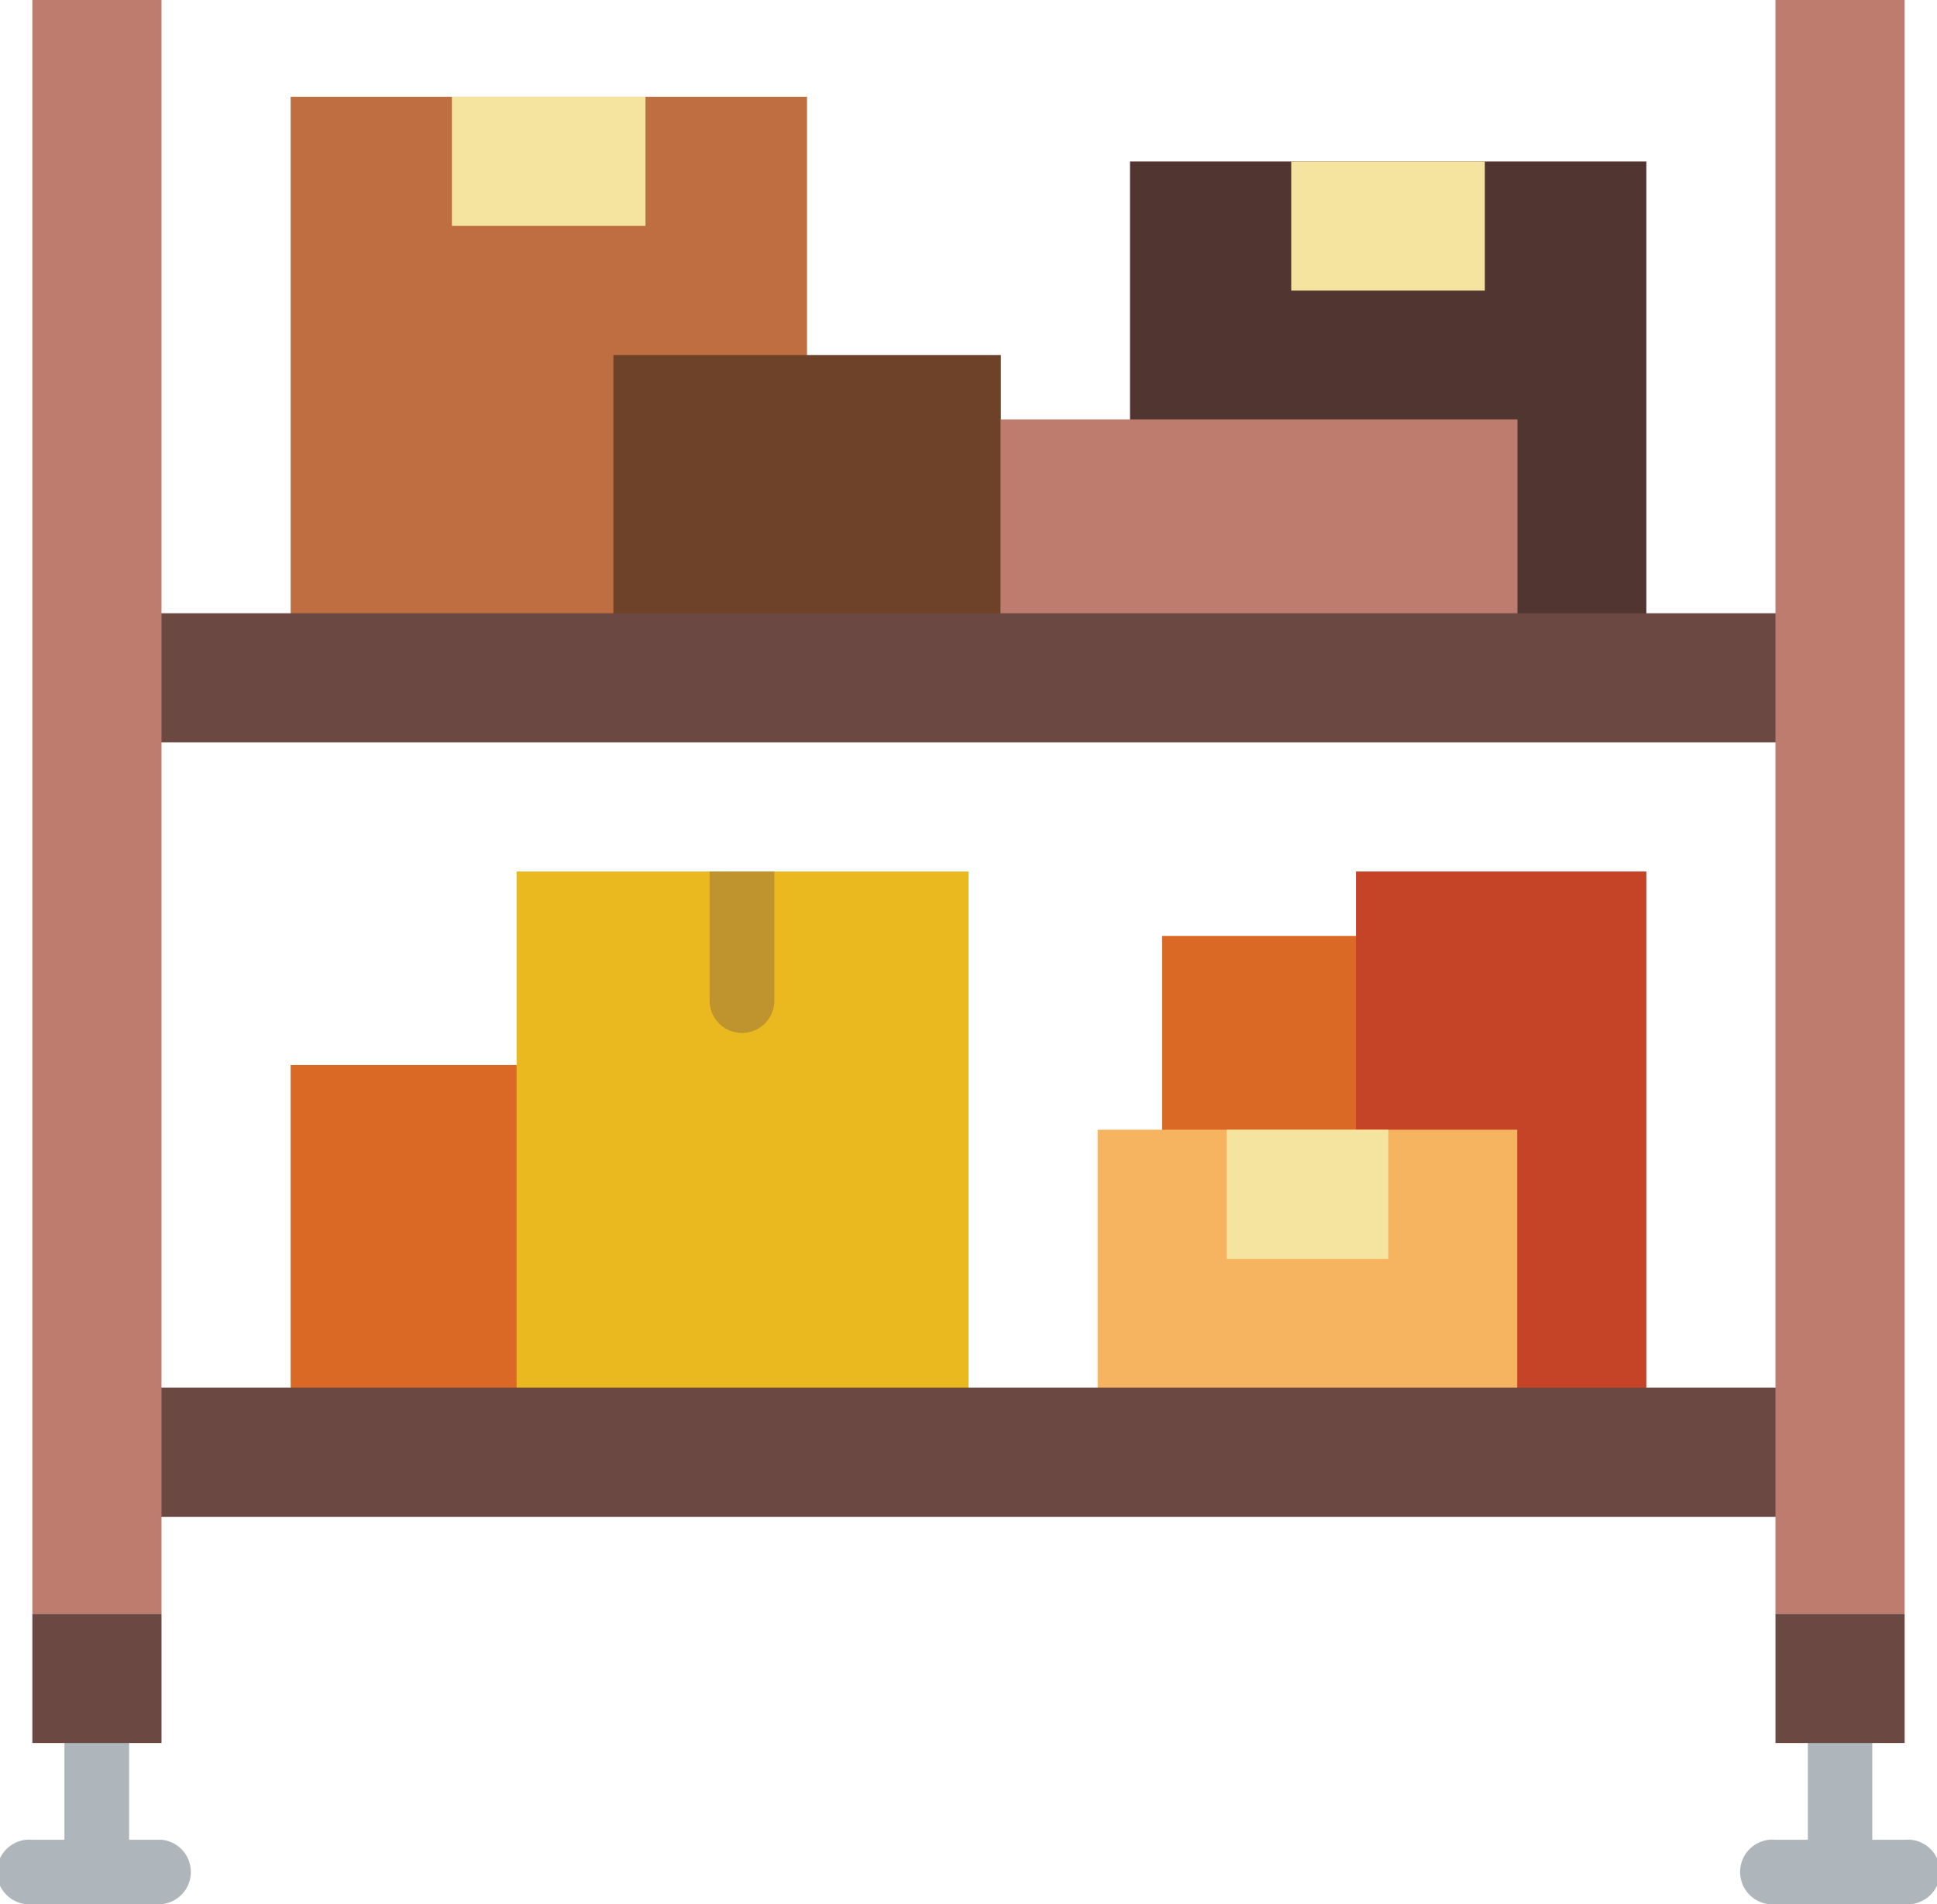 <svg xmlns="http://www.w3.org/2000/svg" viewBox="0 0 68.24 67.1"><defs><style>.cls-1{fill:#da6926;}.cls-2{fill:#e9b91f;}.cls-3{fill:#c54327;}.cls-4{fill:#f6b461;}.cls-5{fill:#f5e49f;}.cls-6{fill:#be6e41;}.cls-7{fill:#513530;}.cls-8{fill:#6d4228;}.cls-9{fill:#bd7c6d;}.cls-10{fill:#6b4842;}.cls-11{fill:#aeb5bb;}.cls-12{fill:#bf932d;}</style></defs><title>Asset 32</title><g id="Layer_2" data-name="Layer 2"><g id="Layer_1-2" data-name="Layer 1"><rect class="cls-1" x="10.24" y="37.53" width="11.37" height="12.51"/><polygon class="cls-2" points="18.2 30.71 18.2 38.38 18.2 51.18 21.61 51.18 34.12 51.18 34.12 30.71 18.2 30.71"/><rect class="cls-1" x="40.94" y="32.98" width="9.1" height="7.96"/><polygon class="cls-3" points="47.77 30.71 47.77 40.37 47.77 50.04 53.45 50.04 58 50.04 58 30.71 47.77 30.71"/><rect class="cls-4" x="38.67" y="39.81" width="14.78" height="10.24"/><rect class="cls-5" x="43.22" y="39.81" width="5.69" height="4.55"/><polygon class="cls-6" points="28.43 13.08 28.43 3.41 10.24 3.41 10.24 22.75 21.61 22.75 28.43 22.75 28.43 13.08"/><rect class="cls-5" x="15.92" y="3.41" width="6.82" height="4.55"/><polygon class="cls-7" points="39.81 5.69 39.81 15.43 39.81 22.75 53.45 22.75 58 22.75 58 5.69 39.81 5.69"/><rect class="cls-8" x="21.61" y="12.51" width="13.65" height="10.24"/><rect class="cls-9" x="35.26" y="14.78" width="18.2" height="9.1"/><rect class="cls-5" x="45.49" y="5.69" width="6.82" height="4.55"/><rect class="cls-10" x="4.55" y="48.9" width="59.14" height="4.55"/><rect class="cls-10" x="4.55" y="21.61" width="59.14" height="4.55"/><path class="cls-11" d="M3.41,67.1A1.14,1.14,0,0,1,2.27,66V61.41a1.14,1.14,0,0,1,2.28,0V66A1.14,1.14,0,0,1,3.41,67.1Z"/><path class="cls-11" d="M5.69,67.1H1.14a1.14,1.14,0,1,1,0-2.27H5.69a1.14,1.14,0,0,1,0,2.27Z"/><path class="cls-11" d="M64.83,67.1A1.14,1.14,0,0,1,63.69,66V61.41a1.14,1.14,0,0,1,2.27,0V66A1.14,1.14,0,0,1,64.83,67.1Z"/><path class="cls-11" d="M67.1,67.1H62.55a1.14,1.14,0,1,1,0-2.27H67.1a1.14,1.14,0,1,1,0,2.27Z"/><rect class="cls-9" x="1.14" width="4.55" height="56.87"/><rect class="cls-10" x="1.14" y="56.87" width="4.55" height="4.55"/><rect class="cls-9" x="62.55" width="4.55" height="56.87"/><rect class="cls-10" x="62.55" y="56.87" width="4.55" height="4.55"/><path class="cls-12" d="M25,30.71v4.55a1.14,1.14,0,0,0,2.28,0V30.71Z"/></g></g></svg>